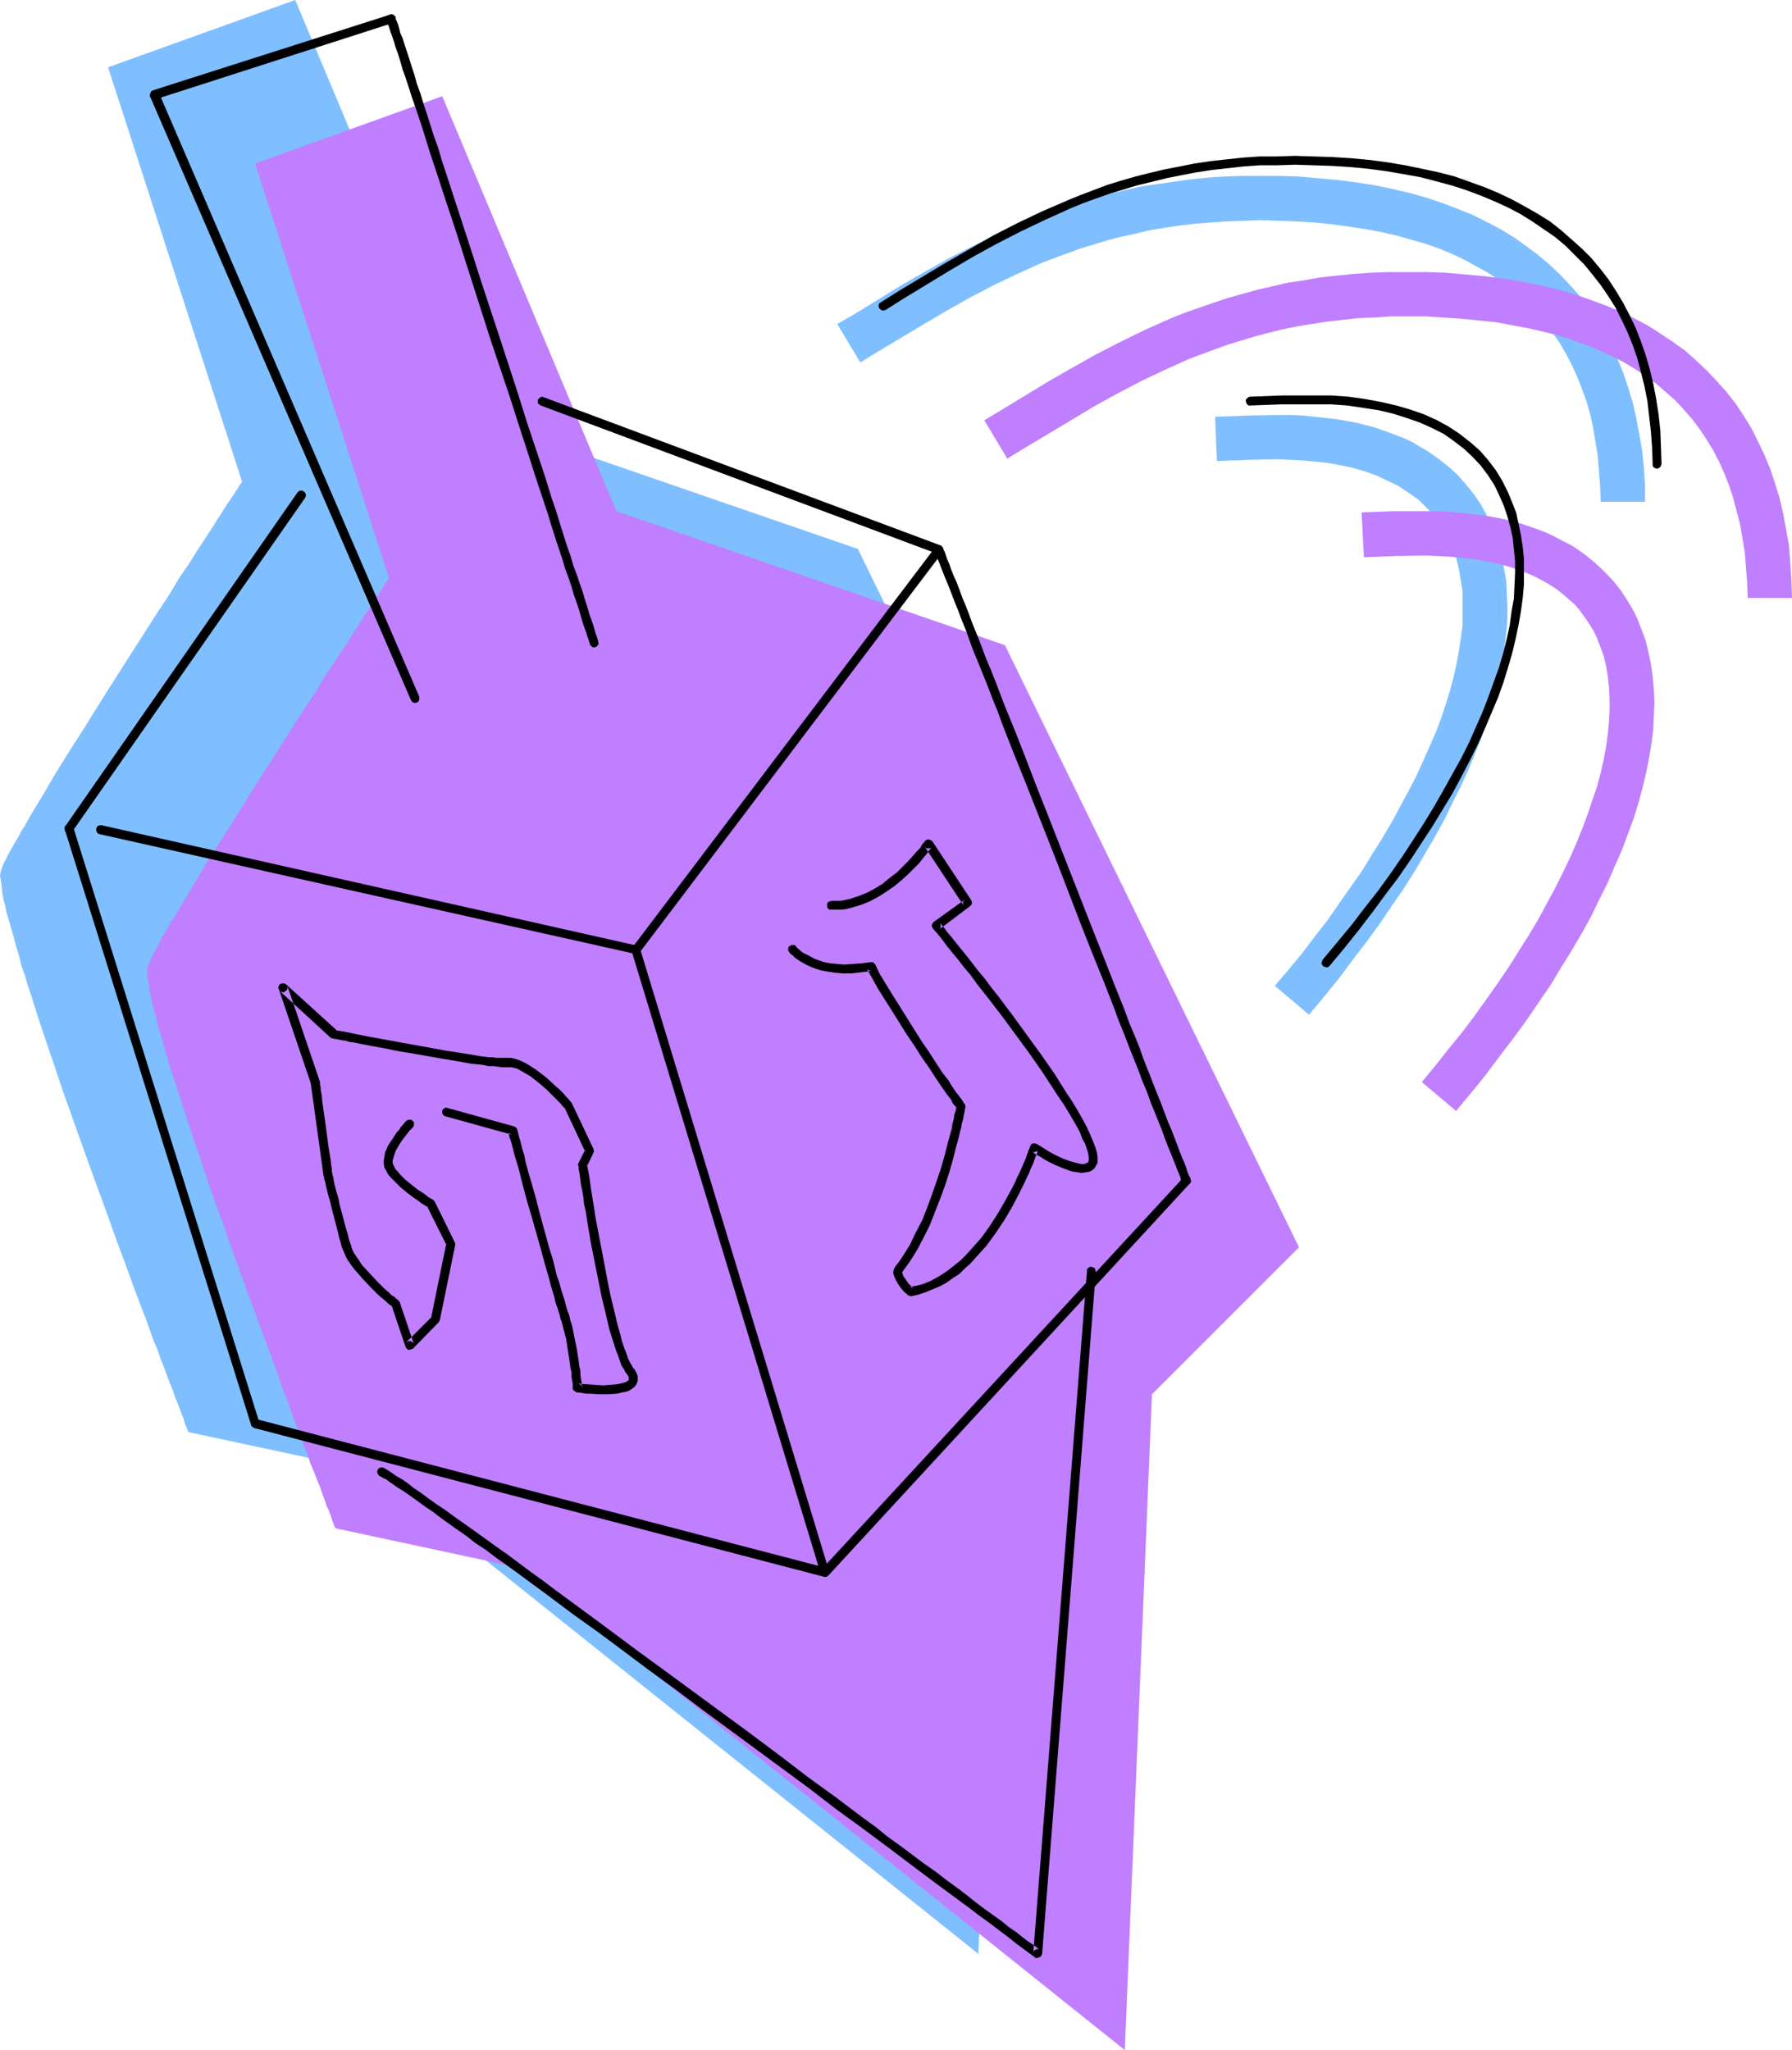 <?xml version="1.0" encoding="UTF-8" standalone="no"?>
<svg
   version="1.0"
   width="129.766mm"
   height="148.46mm"
   id="svg24"
   sodipodi:docname="Dreidel 5.wmf"
   xmlns:inkscape="http://www.inkscape.org/namespaces/inkscape"
   xmlns:sodipodi="http://sodipodi.sourceforge.net/DTD/sodipodi-0.dtd"
   xmlns="http://www.w3.org/2000/svg"
   xmlns:svg="http://www.w3.org/2000/svg">
  <sodipodi:namedview
     id="namedview24"
     pagecolor="#ffffff"
     bordercolor="#000000"
     borderopacity="0.25"
     inkscape:showpageshadow="2"
     inkscape:pageopacity="0.0"
     inkscape:pagecheckerboard="0"
     inkscape:deskcolor="#d1d1d1"
     inkscape:document-units="mm" />
  <defs
     id="defs1">
    <pattern
       id="WMFhbasepattern"
       patternUnits="userSpaceOnUse"
       width="6"
       height="6"
       x="0"
       y="0" />
  </defs>
  <path
     style="fill:#7fbfff;fill-opacity:1;fill-rule:evenodd;stroke:none"
     d="m 358.267,277.727 4.202,-5.008 4.04,-5.008 3.717,-5.008 3.717,-4.847 3.555,-4.847 3.394,-5.008 3.232,-4.685 3.07,-4.847 2.747,-4.685 2.747,-4.685 2.586,-4.685 2.262,-4.685 2.262,-4.524 2.101,-4.524 1.778,-4.362 1.778,-4.362 1.454,-4.362 1.293,-4.201 1.131,-4.201 1.131,-4.039 0.646,-4.039 0.646,-4.039 0.485,-3.716 0.323,-3.878 v -3.554 l -0.162,-3.554 -0.162,-3.554 -0.646,-3.393 -0.646,-3.231 -0.808,-3.231 -0.97,-3.07 -1.293,-2.908 -1.293,-2.585 -1.454,-2.585 -1.778,-2.585 -1.939,-2.423 -2.262,-2.585 -2.586,-2.423 -2.909,-2.262 -1.616,-1.131 -1.616,-1.131 -1.778,-0.969 -1.778,-1.131 -1.939,-0.969 -2.101,-0.808 -2.101,-0.808 -2.262,-0.808 -2.262,-0.808 -2.586,-0.646 -2.424,-0.646 -2.747,-0.485 -2.747,-0.485 -2.909,-0.323 -2.909,-0.323 -3.07,-0.323 -3.394,-0.162 h -3.394 l -8.726,0.162 -8.726,0.323 0.485,12.117 8.565,-0.323 8.403,-0.162 3.232,0.162 3.232,0.162 3.394,0.323 3.394,0.323 3.394,0.646 3.232,0.646 3.394,0.969 3.232,1.131 3.07,1.454 3.07,1.454 2.909,1.939 2.747,1.939 2.424,2.423 1.131,1.292 1.131,1.293 1.131,1.454 0.97,1.454 0.808,1.616 0.808,1.616 1.131,2.585 0.808,2.585 0.646,2.747 0.485,2.908 0.485,2.908 v 3.07 3.231 3.231 l -0.485,3.393 -0.485,3.393 -0.646,3.554 -0.808,3.554 -0.97,3.716 -1.131,3.716 -1.293,3.878 -1.454,3.878 -1.778,4.039 -1.778,4.039 -1.939,4.201 -2.101,4.039 -2.262,4.201 -2.262,4.201 -2.586,4.362 -2.747,4.362 -2.747,4.524 -3.07,4.362 -3.07,4.362 -3.232,4.685 -3.394,4.362 -3.555,4.685 -3.717,4.524 -3.878,4.524 z"
     id="path1" />
  <path
     style="fill:#7fbfff;fill-opacity:1;fill-rule:evenodd;stroke:none"
     d="m 450.217,137.329 v -4.847 l -0.323,-4.847 -0.485,-4.524 -0.808,-4.524 -0.808,-4.362 -0.97,-4.201 -1.293,-4.201 -1.293,-3.878 -1.616,-3.878 -1.616,-3.716 -1.939,-3.554 -2.101,-3.393 -2.262,-3.231 -2.424,-3.231 -2.586,-2.908 -2.747,-2.908 -2.909,-2.747 -3.07,-2.585 -3.232,-2.423 -3.394,-2.423 -3.717,-2.262 -3.717,-1.939 -3.878,-1.939 -4.04,-1.616 -4.202,-1.616 -4.363,-1.454 -4.525,-1.293 -4.848,-1.131 -4.686,-0.969 -5.171,-0.808 -5.01,-0.646 -5.333,-0.485 -5.494,-0.485 -5.171,-0.162 h -5.171 -5.01 l -4.848,0.162 -4.848,0.323 -4.686,0.485 -4.525,0.646 -4.525,0.646 -4.363,0.646 -4.202,0.969 -4.04,0.969 -4.202,1.131 -3.878,1.131 -3.878,1.293 -3.878,1.293 -3.717,1.454 -3.717,1.454 -7.11,3.07 -7.11,3.393 -6.626,3.393 -6.626,3.716 -6.464,3.716 -12.605,7.755 -5.01,2.908 6.302,10.502 5.01,-3.07 12.443,-7.432 6.302,-3.716 6.302,-3.554 6.464,-3.393 6.464,-3.07 6.787,-3.07 6.949,-2.585 3.555,-1.293 3.717,-1.131 3.717,-1.131 3.717,-0.969 3.878,-0.808 3.878,-0.969 4.04,-0.646 4.202,-0.646 4.202,-0.485 4.363,-0.323 4.363,-0.323 4.686,-0.162 4.525,-0.162 4.848,0.162 4.848,0.162 5.171,0.323 4.686,0.485 4.686,0.646 4.363,0.646 4.363,0.808 4.202,0.969 4.04,1.131 3.878,1.131 3.717,1.293 3.555,1.454 3.394,1.616 3.232,1.777 3.232,1.777 2.909,1.939 2.909,2.1 2.586,2.262 2.586,2.262 2.262,2.423 2.262,2.585 2.101,2.747 1.939,2.747 1.778,3.07 1.616,3.07 1.454,3.231 1.293,3.231 1.293,3.554 0.97,3.393 0.808,3.716 0.646,3.878 0.646,3.878 0.323,4.039 0.323,4.201 0.162,4.362 z"
     id="path2" />
  <path
     style="fill:#7fbfff;fill-opacity:1;fill-rule:evenodd;stroke:none"
     d="M 275.043,355.277 267.771,534.774 102.777,402.939 51.55,391.952 v -0.162 l -0.162,-0.162 -0.162,-0.485 -0.323,-0.808 -0.323,-0.808 -0.323,-1.131 -0.485,-1.293 -0.485,-1.293 -0.646,-1.616 -0.646,-1.616 -0.646,-1.939 -0.808,-1.939 -0.808,-2.1 -0.808,-2.262 -0.97,-2.423 -0.808,-2.423 -1.131,-2.585 -0.97,-2.747 -0.97,-2.747 -1.131,-2.908 -2.262,-5.978 -2.262,-6.301 -2.424,-6.463 -2.424,-6.786 -5.01,-13.733 -5.01,-14.056 -2.424,-6.786 -2.262,-6.786 -2.262,-6.624 -2.101,-6.301 -1.939,-6.139 L 7.595,269.649 6.787,266.902 5.818,264.156 5.171,261.409 4.363,258.824 3.717,256.401 3.07,254.139 2.424,251.877 1.778,249.777 1.454,247.999 0.97,246.222 0.646,244.445 0.485,242.991 0.323,241.699 0.162,240.568 0,239.598 l 0.162,-0.808 0.162,-0.646 0.162,-0.485 0.323,-0.808 0.323,-0.808 0.485,-0.808 0.485,-1.131 0.646,-1.131 0.646,-1.131 0.808,-1.454 0.808,-1.293 0.808,-1.616 0.97,-1.454 0.97,-1.777 2.101,-3.554 2.262,-3.716 2.424,-4.201 2.586,-4.201 2.747,-4.362 2.909,-4.524 5.818,-9.371 5.979,-9.371 5.979,-9.371 2.909,-4.524 2.909,-4.362 2.586,-4.362 2.747,-4.039 2.424,-3.878 2.262,-3.393 1.131,-1.777 0.97,-1.454 0.97,-1.616 0.97,-1.454 0.808,-1.293 0.808,-1.292 1.454,-2.1 0.646,-0.969 0.485,-0.808 0.485,-0.646 0.323,-0.646 0.323,-0.485 0.323,-0.323 v -0.162 l 0.162,-0.162 L 29.573,18.418 80.8,0 l 47.672,113.579 106.333,36.675 80.477,164.794 z"
     id="path3" />
  <path
     style="fill:#bf7fff;fill-opacity:1;fill-rule:evenodd;stroke:none"
     d="m 398.505,304.062 4.202,-5.008 4.04,-5.008 3.717,-5.008 3.717,-4.847 3.555,-4.847 3.394,-5.008 3.232,-4.685 2.909,-4.847 2.909,-4.685 2.747,-4.685 2.586,-4.685 2.262,-4.685 2.262,-4.524 1.939,-4.524 1.939,-4.362 1.616,-4.362 1.616,-4.362 1.293,-4.201 1.131,-4.201 0.97,-4.039 0.808,-4.039 0.646,-4.039 0.485,-3.716 0.162,-3.878 0.162,-3.554 -0.162,-3.554 -0.323,-3.554 -0.485,-3.393 -0.646,-3.231 -0.808,-3.231 -1.131,-3.07 -1.131,-2.908 -1.293,-2.585 -1.454,-2.423 -1.778,-2.747 -1.939,-2.423 -2.424,-2.585 -2.586,-2.423 -2.747,-2.262 -1.616,-1.131 -1.616,-1.131 -1.778,-0.969 -1.939,-0.969 -1.778,-0.969 -2.101,-0.969 -2.101,-0.808 -2.262,-0.808 -2.424,-0.808 -2.424,-0.646 -2.586,-0.646 -2.586,-0.485 -2.747,-0.485 -2.909,-0.323 -3.07,-0.323 -3.07,-0.323 -3.232,-0.162 h -3.394 -8.726 l -8.888,0.323 0.646,12.279 8.565,-0.323 8.403,-0.162 3.232,0.162 3.232,0.162 3.394,0.323 3.232,0.323 3.394,0.646 3.394,0.646 3.394,0.969 3.232,1.131 3.07,1.293 3.07,1.616 2.909,1.777 2.586,2.1 2.586,2.262 1.131,1.293 2.101,2.908 0.97,1.454 0.97,1.616 0.808,1.616 0.97,2.585 0.97,2.585 0.646,2.747 0.485,2.908 0.323,2.908 0.162,3.07 v 3.231 l -0.162,3.231 -0.323,3.393 -0.485,3.393 -0.646,3.554 -0.808,3.554 -0.97,3.716 -1.293,3.716 -1.293,3.878 -1.454,3.878 -1.616,4.039 -1.778,4.039 -1.939,4.039 -2.101,4.201 -2.262,4.201 -2.262,4.201 -2.586,4.362 -2.747,4.362 -2.747,4.362 -3.07,4.524 -3.07,4.362 -3.232,4.524 -3.394,4.524 -3.717,4.524 -3.555,4.524 -3.878,4.685 z"
     id="path4" />
  <path
     style="fill:#bf7fff;fill-opacity:1;fill-rule:evenodd;stroke:none"
     d="m 490.455,163.663 -0.162,-5.008 -0.323,-4.685 -0.323,-4.524 -0.808,-4.524 -0.808,-4.362 -0.97,-4.201 -1.293,-4.201 -1.293,-3.878 -1.616,-3.878 -1.778,-3.716 -1.778,-3.554 -2.101,-3.393 -2.262,-3.393 -2.424,-3.07 -2.586,-2.908 -2.747,-2.908 -2.909,-2.747 -3.07,-2.747 -3.394,-2.423 -3.394,-2.262 -3.555,-2.262 -3.717,-1.939 -3.878,-1.939 -4.04,-1.616 -4.363,-1.616 -4.202,-1.454 -4.686,-1.293 -4.686,-1.131 -4.848,-0.969 -5.01,-0.808 -5.01,-0.646 -5.333,-0.485 -5.494,-0.485 -5.171,-0.162 h -5.171 -5.01 l -5.01,0.162 -4.686,0.323 -4.686,0.485 -4.525,0.485 -4.525,0.808 -4.363,0.646 -4.202,0.969 -4.202,0.969 -4.04,1.131 -4.04,1.131 -3.878,1.293 -3.717,1.293 -3.717,1.293 -3.717,1.454 -7.272,3.231 -6.949,3.393 -6.626,3.393 -6.626,3.716 -6.464,3.716 -12.766,7.755 -4.848,2.908 6.302,10.502 5.01,-3.07 12.443,-7.432 6.141,-3.716 6.464,-3.554 6.464,-3.393 6.464,-3.07 6.787,-3.07 6.949,-2.585 3.555,-1.293 3.717,-1.131 3.717,-1.131 3.717,-0.969 3.878,-0.969 3.878,-0.808 4.04,-0.646 4.202,-0.646 4.202,-0.485 4.363,-0.485 4.363,-0.162 4.525,-0.323 h 4.686 4.848 l 4.848,0.323 5.01,0.323 4.848,0.485 4.686,0.485 4.363,0.808 4.363,0.808 4.202,0.969 4.04,0.969 3.878,1.293 3.555,1.293 3.717,1.454 3.394,1.616 3.232,1.616 3.232,1.939 2.909,1.939 2.909,2.1 2.586,2.262 2.586,2.262 2.262,2.423 2.262,2.585 2.101,2.747 1.939,2.908 1.778,2.908 1.616,3.07 1.454,3.231 1.293,3.231 1.131,3.393 0.97,3.716 0.97,3.716 0.646,3.716 0.646,3.878 0.323,4.039 0.323,4.201 0.162,4.362 z"
     id="path5" />
  <path
     style="fill:#bf7fff;fill-opacity:1;fill-rule:evenodd;stroke:none"
     d="M 315.281,381.612 307.848,561.109 143.016,429.273 91.789,418.287 v -0.162 l -0.162,-0.162 -0.162,-0.485 -0.323,-0.808 -0.323,-0.808 -0.323,-1.131 -0.485,-1.292 -0.646,-1.293 -0.485,-1.616 -0.646,-1.616 -0.646,-1.939 -0.808,-1.939 -0.808,-2.1 -0.97,-2.262 -0.808,-2.423 -0.97,-2.423 -0.97,-2.585 -0.97,-2.747 -1.131,-2.747 -0.97,-2.908 -2.262,-5.978 -2.262,-6.463 -2.424,-6.463 -2.424,-6.624 -5.01,-13.733 -5.01,-14.056 -2.424,-6.786 -2.262,-6.786 -2.262,-6.624 -2.101,-6.301 -1.939,-6.139 -0.97,-2.908 -0.97,-2.908 -0.808,-2.747 -0.808,-2.585 -0.646,-2.585 -0.808,-2.423 -0.646,-2.262 -0.485,-2.262 -0.646,-2.1 -0.485,-1.939 -0.323,-1.777 -0.323,-1.616 -0.162,-1.454 -0.323,-1.454 v -1.131 l -0.162,-0.969 0.162,-0.646 v -0.646 l 0.323,-0.646 0.323,-0.646 0.323,-0.808 0.485,-0.969 0.485,-0.969 0.646,-1.131 0.646,-1.293 0.646,-1.292 1.778,-2.908 0.808,-1.616 1.131,-1.616 2.101,-3.554 2.262,-3.878 2.424,-4.039 2.586,-4.201 2.747,-4.362 2.909,-4.524 5.818,-9.371 5.979,-9.371 5.979,-9.371 2.909,-4.524 2.909,-4.362 2.586,-4.362 2.586,-3.878 2.586,-3.878 2.262,-3.554 1.131,-1.777 0.97,-1.616 0.97,-1.454 0.97,-1.292 0.808,-1.454 0.808,-1.293 1.454,-2.1 0.646,-0.969 0.485,-0.808 0.485,-0.646 0.323,-0.646 0.323,-0.323 0.162,-0.485 0.162,-0.162 h 0.162 L 69.811,44.753 121.038,26.335 168.71,139.914 275.043,176.589 355.52,341.383 Z"
     id="path6" />
  <path
     style="fill:#000000;fill-opacity:1;fill-rule:evenodd;stroke:none"
     d="m 70.942,389.206 -50.904,-162.856 -0.323,-0.323 -0.323,-0.323 -0.485,-0.162 h -0.323 l -0.485,0.323 -0.323,0.323 -0.162,0.485 0.162,0.485 50.904,162.694 0.162,0.485 0.485,0.323 0.485,0.162 0.323,-0.162 0.485,-0.162 0.323,-0.323 0.162,-0.485 z"
     id="path7" />
  <path
     style="fill:#000000;fill-opacity:1;fill-rule:evenodd;stroke:none"
     d="m 19.877,227.481 63.67,-91.283 0.162,-0.485 v -0.485 l -0.162,-0.323 -0.323,-0.323 -0.485,-0.323 h -0.485 l -0.485,0.162 -0.323,0.323 -63.509,91.283 -0.162,0.485 v 0.485 0.485 l 0.323,0.323 0.485,0.162 h 0.485 l 0.485,-0.162 z"
     id="path8" />
  <path
     style="fill:#000000;fill-opacity:1;fill-rule:evenodd;stroke:none"
     d="m 148.025,110.994 108.433,40.552 0.485,0.162 0.485,-0.162 0.323,-0.162 0.323,-0.485 v -0.485 -0.485 l -0.323,-0.323 -0.323,-0.323 -108.595,-40.552 -0.485,-0.162 -0.485,0.162 -0.323,0.323 -0.323,0.323 v 0.485 0.485 l 0.323,0.323 z"
     id="path9" />
  <path
     style="fill:#000000;fill-opacity:1;fill-rule:evenodd;stroke:none"
     d="m 255.974,149.769 -82.901,109.54 -0.162,0.323 v 0.646 l 0.162,0.323 0.323,0.323 0.485,0.323 h 0.323 l 0.485,-0.162 0.323,-0.323 v 0 l 82.901,-109.54 0.162,-0.485 v -0.485 l -0.162,-0.323 -0.162,-0.485 -0.485,-0.162 h -0.485 l -0.485,0.162 z"
     id="path10" />
  <path
     style="fill:#000000;fill-opacity:1;fill-rule:evenodd;stroke:none"
     d="M 174.366,258.824 27.795,225.865 h -0.485 l -0.485,0.162 -0.323,0.323 -0.162,0.485 v 0.485 l 0.162,0.485 0.323,0.323 0.323,0.162 146.733,32.797 0.323,0.162 0.485,-0.162 0.323,-0.323 0.323,-0.485 v -0.485 l -0.323,-0.485 -0.323,-0.323 z"
     id="path11" />
  <path
     style="fill:#000000;fill-opacity:1;fill-rule:evenodd;stroke:none"
     d="m 172.912,260.44 51.712,170.288 0.323,0.485 0.323,0.162 0.323,0.162 h 0.485 l 0.485,-0.323 0.323,-0.323 0.162,-0.485 -0.162,-0.485 -51.712,-170.288 -0.162,-0.323 -0.323,-0.323 -0.485,-0.162 h -0.485 l -0.485,0.162 -0.323,0.485 v 0.485 z"
     id="path12" />
  <path
     style="fill:#000000;fill-opacity:1;fill-rule:evenodd;stroke:none"
     d="M 226.078,429.112 70.134,388.398 h -0.485 l -0.485,0.162 -0.323,0.162 -0.162,0.485 v 0.485 l 0.162,0.485 0.323,0.323 0.323,0.323 155.944,40.714 h 0.485 l 0.485,-0.162 0.323,-0.323 0.162,-0.485 0.162,-0.485 -0.323,-0.485 -0.162,-0.323 z"
     id="path13" />
  <path
     style="fill:#000000;fill-opacity:1;fill-rule:evenodd;stroke:none"
     d="m 325.785,322.642 v -0.162 l -0.162,-0.323 -0.323,-0.646 -0.323,-0.808 -0.323,-1.131 -0.485,-1.292 -0.646,-1.454 -0.646,-1.616 -0.646,-1.777 -0.808,-2.1 -0.808,-2.1 -0.97,-2.262 -0.97,-2.585 -0.97,-2.585 -1.131,-2.747 -1.131,-2.908 -1.131,-2.908 -1.293,-3.231 -1.131,-3.231 -1.293,-3.231 -1.454,-3.393 -1.293,-3.554 -2.909,-7.27 -2.909,-7.432 -3.07,-7.755 -6.141,-15.672 -6.141,-15.672 -3.07,-7.755 -2.909,-7.593 -2.909,-7.432 -2.909,-7.109 -1.293,-3.393 -1.293,-3.393 -1.293,-3.231 -1.293,-3.07 -1.131,-3.07 -1.131,-2.908 -1.131,-2.747 -0.97,-2.585 -0.97,-2.585 -0.97,-2.262 -0.808,-2.262 -0.808,-2.1 -0.808,-1.777 -0.646,-1.616 -0.485,-1.454 -0.646,-1.454 -0.323,-0.969 -0.323,-0.969 -0.323,-0.646 -0.162,-0.485 -0.323,-0.323 -0.323,-0.323 h -0.485 -0.485 l -0.323,0.323 -0.323,0.323 v 0.485 0.485 0.162 l 0.323,0.485 0.162,0.646 0.323,0.808 0.485,1.131 0.485,1.293 0.646,1.616 0.646,1.616 0.808,1.939 0.808,2.1 0.808,2.1 0.97,2.423 0.97,2.585 1.131,2.747 0.97,2.747 1.131,3.07 1.293,3.07 1.293,3.231 1.293,3.231 1.293,3.393 1.454,3.554 1.293,3.554 2.909,7.432 3.07,7.593 3.07,7.755 6.302,15.995 6.141,15.995 3.07,7.755 3.07,7.593 2.909,7.432 1.293,3.554 1.454,3.554 1.293,3.393 1.293,3.231 1.293,3.231 1.131,3.07 1.293,3.07 0.97,2.747 1.131,2.747 0.97,2.423 0.97,2.423 0.808,2.262 0.808,2.1 0.808,1.939 0.646,1.616 0.646,1.616 0.485,1.293 0.485,1.131 0.323,0.808 0.162,0.808 0.323,0.323 v 0.323 l 0.323,0.323 0.323,0.162 0.485,0.162 h 0.485 l 0.485,-0.323 0.162,-0.323 0.162,-0.323 z"
     id="path14" />
  <path
     style="fill:#000000;fill-opacity:1;fill-rule:evenodd;stroke:none"
     d="m 104.07,404.07 0.323,0.162 0.485,0.323 0.808,0.323 0.808,0.646 0.97,0.646 1.131,0.808 1.293,0.808 1.454,0.969 1.616,1.131 1.778,1.292 1.778,1.293 1.939,1.292 2.101,1.616 2.262,1.616 2.262,1.616 2.586,1.777 2.424,1.939 2.747,1.777 2.747,2.1 2.747,1.939 2.909,2.1 3.07,2.262 3.07,2.262 3.07,2.262 6.464,4.847 6.787,4.847 6.949,5.17 7.11,5.332 7.11,5.17 7.272,5.493 14.706,10.825 14.706,10.825 7.11,5.493 7.11,5.17 6.949,5.17 6.626,5.008 6.464,4.847 3.07,2.262 3.07,2.262 3.07,2.262 2.747,2.1 2.909,2.1 2.747,2.1 2.586,1.939 2.424,1.939 2.424,1.777 2.424,1.777 0.162,0.162 h 0.323 l 0.646,-0.162 0.323,-0.162 0.162,-0.162 0.323,-0.646 14.706,-186.767 -0.162,-0.485 -0.162,-0.485 -0.485,-0.162 -0.485,-0.162 h -0.323 l -0.485,0.323 -0.323,0.323 v 0.485 l -14.706,186.767 0.162,-0.646 0.162,-0.162 0.323,-0.162 0.323,-0.162 h 0.323 l 0.323,0.162 0.162,0.162 -0.808,-0.808 -1.131,-0.808 -1.454,-0.969 -1.454,-1.131 -1.616,-1.292 -1.939,-1.293 -1.939,-1.616 -2.262,-1.616 -2.262,-1.616 -2.586,-1.939 -2.424,-1.939 -2.747,-2.1 -2.909,-2.1 -2.909,-2.262 -3.232,-2.262 -3.232,-2.423 -3.232,-2.423 -3.394,-2.423 -3.394,-2.747 -3.555,-2.585 -7.272,-5.493 -7.595,-5.493 -7.595,-5.816 -7.757,-5.816 -15.837,-11.633 -7.918,-5.816 -7.757,-5.655 -7.595,-5.655 -7.434,-5.493 -7.272,-5.332 -3.394,-2.585 -3.394,-2.423 -3.232,-2.423 -3.232,-2.423 -3.232,-2.262 -2.909,-2.1 -2.909,-2.1 -2.747,-1.939 -2.747,-1.939 -2.424,-1.777 -2.424,-1.616 -2.262,-1.616 -1.939,-1.454 -1.939,-1.292 -1.616,-1.293 -1.616,-1.131 -1.454,-0.808 -1.131,-0.808 -0.97,-0.646 -0.808,-0.485 -0.485,-0.323 -0.485,-0.162 h -0.485 l -0.485,0.162 -0.323,0.323 -0.162,0.485 v 0.485 l 0.162,0.323 0.323,0.485 z"
     id="path15" />
  <path
     style="fill:#000000;fill-opacity:1;fill-rule:evenodd;stroke:none"
     d="m 227.371,248.969 h 1.454 1.454 l 1.293,-0.162 1.293,-0.323 2.747,-0.808 2.424,-0.969 2.424,-1.293 2.262,-1.454 2.101,-1.454 1.939,-1.616 1.778,-1.616 1.616,-1.616 1.454,-1.454 1.131,-1.454 0.97,-1.131 0.646,-0.969 0.323,-0.323 0.162,-0.323 0.162,-0.162 0.162,-0.162 -0.485,0.485 h -0.646 -0.485 l -0.323,-0.323 -0.162,-0.162 10.666,16.156 -0.162,-0.485 v -0.485 l 0.162,-0.323 0.323,-0.323 -8.565,6.139 -0.323,0.485 -0.162,0.485 0.162,0.485 0.162,0.323 1.293,1.454 1.293,1.616 1.293,1.777 1.454,1.777 1.616,1.939 1.616,2.1 1.778,2.1 1.616,2.262 3.555,4.524 3.717,4.847 7.11,9.694 3.394,4.847 3.07,4.685 1.454,2.262 1.454,2.1 1.293,2.1 1.131,1.939 1.131,1.939 0.97,1.777 0.646,1.777 0.808,1.454 0.485,1.454 0.323,1.131 0.162,1.131 v 0.969 -0.323 l -0.162,0.646 -0.646,0.323 -0.485,0.162 h -0.646 l -0.808,-0.162 -0.646,-0.162 -1.778,-0.485 -1.778,-0.646 -2.101,-0.969 -1.778,-0.969 -1.778,-1.131 -1.616,-0.969 -0.485,-0.162 h -0.646 l -0.485,0.323 -0.162,0.485 -0.162,0.162 v 0.323 l -0.323,0.485 -0.162,0.646 -0.323,0.808 -0.323,0.969 -0.485,1.131 -0.485,1.131 -0.646,1.454 -0.646,1.292 -0.646,1.454 -0.808,1.616 -1.778,3.231 -1.939,3.393 -2.262,3.554 -2.424,3.393 -2.747,3.07 -1.454,1.616 -1.454,1.454 -1.616,1.293 -1.616,1.292 -1.616,1.131 -1.616,0.969 -1.778,0.969 -1.939,0.808 -1.778,0.485 -1.939,0.323 0.485,0.162 0.485,0.162 -1.293,-1.131 -0.97,-1.454 -0.485,-0.646 -0.162,-0.485 -0.162,-0.485 0.162,-0.323 -0.162,0.162 2.101,-2.908 1.939,-3.07 1.778,-3.393 1.778,-3.554 1.454,-3.716 1.454,-3.716 1.293,-3.554 1.131,-3.554 0.97,-3.393 0.808,-3.231 0.808,-2.908 0.323,-1.454 0.323,-1.131 0.162,-1.131 0.323,-0.969 0.162,-0.969 0.162,-0.808 0.162,-0.646 v -0.485 l 0.162,-0.323 v -0.162 -0.485 l -0.162,-0.485 h -0.162 l -0.162,-0.323 -0.162,-0.323 -0.323,-0.485 -0.485,-0.646 -0.485,-0.646 -0.646,-0.808 -0.646,-0.969 -0.646,-0.969 -0.646,-1.131 -1.778,-2.262 -1.778,-2.747 -1.778,-2.747 -2.101,-3.07 -1.939,-3.07 -4.04,-6.463 -1.939,-3.07 -1.778,-2.908 -1.778,-2.908 -1.293,-2.747 -0.323,-0.162 -0.162,-0.323 h -0.485 -0.323 l -2.586,0.323 -2.262,0.162 -2.262,0.162 -1.939,-0.162 -1.778,-0.162 -1.778,-0.323 -1.454,-0.485 -1.293,-0.485 -1.131,-0.646 -0.97,-0.485 -0.97,-0.485 -0.646,-0.485 -0.485,-0.485 -0.485,-0.323 -0.162,-0.323 -0.162,-0.162 -0.323,-0.323 h -0.485 -0.485 l -0.485,0.323 -0.323,0.323 v 0.485 0.485 l 0.323,0.323 v 0.162 l 0.323,0.323 0.485,0.323 0.646,0.646 0.646,0.485 0.97,0.646 1.131,0.646 1.293,0.646 1.616,0.646 1.616,0.485 1.778,0.323 2.101,0.323 2.101,0.162 h 2.424 l 2.586,-0.323 2.909,-0.323 h -0.485 l -0.323,-0.162 -0.323,-0.162 -0.323,-0.323 1.454,2.585 1.616,2.908 1.939,3.07 1.939,3.07 4.04,6.463 2.101,3.07 1.939,3.07 1.939,2.747 1.778,2.747 1.616,2.423 0.808,1.131 0.646,0.969 0.646,0.808 0.646,0.808 0.323,0.808 0.485,0.646 0.323,0.323 0.323,0.485 0.162,0.162 v 0.162 l -0.162,-0.485 v -0.485 0.162 0.162 l -0.162,0.485 v 0.485 l -0.323,0.808 -0.162,0.808 -0.162,0.969 -0.323,1.131 -0.162,1.292 -0.323,1.131 -0.808,2.908 -0.808,3.231 -0.97,3.393 -1.131,3.393 -1.293,3.716 -1.293,3.554 -1.454,3.716 -1.778,3.393 -1.616,3.393 -1.939,3.07 -0.97,1.454 -1.131,1.454 v 0 l -0.323,0.646 -0.162,0.646 v 0.485 l 0.162,0.646 0.485,1.131 0.646,1.131 0.646,0.969 0.808,0.969 0.646,0.646 0.323,0.162 0.162,0.323 0.485,0.162 0.485,0.162 2.101,-0.485 1.939,-0.646 1.939,-0.808 1.939,-0.808 1.778,-0.969 1.778,-1.292 1.778,-1.131 1.454,-1.454 1.616,-1.454 1.454,-1.616 2.909,-3.231 2.586,-3.554 2.262,-3.393 2.101,-3.554 1.778,-3.393 1.616,-3.231 0.646,-1.454 0.646,-1.293 0.485,-1.292 0.646,-1.293 0.323,-0.969 0.323,-0.969 0.323,-0.646 0.162,-0.646 0.162,-0.485 0.162,-0.162 -0.323,0.485 -0.485,0.162 -0.485,0.162 -0.485,-0.162 0.323,0.162 0.323,0.323 0.808,0.485 0.646,0.323 0.97,0.646 1.131,0.646 2.262,1.131 2.424,0.969 1.293,0.485 1.131,0.323 1.293,0.162 0.97,0.162 1.131,-0.162 0.97,-0.162 0.646,-0.323 0.808,-0.646 0.323,-0.646 0.485,-0.808 v -0.323 -1.131 l -0.162,-1.293 -0.485,-1.616 -0.646,-1.616 -0.808,-1.939 -0.97,-2.1 -1.131,-2.1 -1.293,-2.262 -1.454,-2.423 -1.616,-2.423 -1.616,-2.585 -1.616,-2.585 -3.717,-5.332 -3.878,-5.332 -3.878,-5.332 -3.878,-5.17 -1.939,-2.423 -1.778,-2.423 -1.778,-2.1 -1.616,-2.1 -1.616,-2.1 -1.454,-1.777 -1.454,-1.777 -1.131,-1.454 -1.131,-1.292 -0.808,-1.131 -0.808,-0.969 -0.485,-0.646 0.162,0.485 v 0.485 0.485 l -0.485,0.485 8.565,-6.463 0.323,-0.323 0.162,-0.323 v -0.485 l -0.162,-0.485 -10.666,-16.156 -0.485,-0.323 -0.646,-0.162 h -0.162 l -0.323,0.162 -0.485,0.323 v 0.162 l -0.162,0.162 -0.162,0.162 -0.323,0.323 -0.485,0.969 -0.97,0.969 -1.131,1.293 -1.293,1.454 -1.454,1.454 -1.616,1.616 -1.939,1.454 -1.939,1.616 -2.101,1.293 -2.101,1.131 -2.424,0.969 -2.424,0.808 -2.424,0.485 h -1.131 -1.293 l -0.646,0.162 -0.323,0.162 -0.323,0.323 v 0.485 0.485 l 0.162,0.485 0.485,0.323 z"
     id="path16" />
  <path
     style="fill:#000000;fill-opacity:1;fill-rule:evenodd;stroke:none"
     d="m 121.846,305.516 18.099,5.008 -0.485,-0.323 -0.162,-0.162 -0.162,-0.323 0.162,0.323 v 0.485 l 0.162,0.808 0.323,0.808 0.323,1.131 0.323,1.292 0.323,1.293 0.485,1.616 0.485,1.616 0.485,1.777 0.97,3.878 1.131,4.201 1.293,4.362 2.424,8.563 1.131,4.201 1.131,3.878 0.485,1.939 0.485,1.616 0.485,1.616 0.323,1.454 0.485,1.293 0.323,1.131 0.323,0.969 0.162,0.808 0.485,1.293 0.323,1.454 0.808,3.07 0.485,3.231 0.485,3.07 0.162,1.454 0.323,1.292 v 1.293 l 0.162,0.969 0.162,0.808 v 0.646 0.485 0.162 l 0.162,0.485 0.323,0.162 0.323,0.323 0.323,0.162 h 0.646 l 0.97,0.162 0.97,0.162 h 1.131 l 2.262,0.162 h 2.586 l 2.424,-0.162 1.293,-0.323 0.97,-0.162 0.97,-0.323 0.808,-0.485 0.808,-0.646 0.485,-0.646 0.162,-0.485 0.162,-0.485 v -0.485 -0.646 l -0.162,-0.646 -0.323,-0.646 -0.323,-0.646 -0.485,-0.485 -0.323,-0.646 -0.485,-0.808 -0.485,-0.969 -0.323,-0.969 -0.485,-1.292 -0.485,-1.293 -0.485,-1.454 -0.323,-1.454 -0.97,-3.393 -0.808,-3.554 -0.97,-3.878 -0.808,-4.039 -1.616,-8.563 -1.616,-8.401 -0.646,-4.201 -0.646,-3.878 -0.485,-3.554 -0.323,-1.777 -0.323,-1.616 v 0.323 0.323 l 1.778,-3.716 0.162,-0.485 -0.162,-0.646 -5.818,-12.279 -0.162,-0.323 -0.323,-0.323 -0.485,-0.646 -0.646,-0.646 -0.808,-0.969 -0.97,-0.969 -1.131,-0.969 -2.424,-2.262 -2.747,-2.1 -1.454,-0.969 -1.293,-0.808 -1.616,-0.808 -1.293,-0.485 -1.454,-0.323 h -1.131 -1.293 -0.646 -0.97 l -0.97,-0.162 h -1.131 l -1.131,-0.162 -1.293,-0.162 -2.747,-0.485 -3.07,-0.485 -3.232,-0.485 -3.555,-0.646 -14.221,-2.585 -3.555,-0.646 -3.232,-0.646 -3.07,-0.646 -2.909,-0.485 0.646,0.162 -13.898,-12.602 -0.485,-0.323 h -0.323 -0.485 l -0.323,0.162 -0.323,0.162 -0.162,0.485 -0.162,0.323 0.162,0.323 8.726,25.689 0.323,0.485 0.323,0.323 0.485,0.162 0.485,-0.162 0.485,-0.162 0.323,-0.323 v -0.485 -0.485 l -8.726,-25.689 v 0.323 0.323 l -0.323,0.485 -0.323,0.162 -0.323,0.323 h -0.323 l -0.485,-0.162 -0.323,-0.162 13.898,12.763 0.323,0.162 h 0.323 l 0.323,0.162 h 0.485 l 0.646,0.162 0.808,0.162 1.131,0.162 1.131,0.323 1.293,0.162 1.454,0.323 1.616,0.323 1.616,0.323 3.717,0.646 3.878,0.808 4.04,0.646 8.242,1.454 3.878,0.646 3.555,0.646 1.778,0.162 1.454,0.162 1.454,0.323 h 1.454 l 1.131,0.162 1.131,0.162 h 1.454 0.97 l 0.97,0.162 0.97,0.323 1.131,0.646 1.131,0.646 1.131,0.646 2.262,1.777 2.262,1.939 1.939,1.939 0.97,0.969 0.808,0.808 0.646,0.808 0.646,0.646 -0.162,-0.323 5.818,12.44 -0.162,-0.485 0.162,-0.646 -1.939,3.878 -0.162,0.323 v 0.323 l 0.162,0.323 v 0.646 l 0.162,0.808 0.162,0.969 0.162,1.293 0.162,1.292 0.323,1.616 0.323,1.777 0.162,1.777 0.485,2.1 0.323,2.1 0.323,2.1 0.808,4.685 0.97,4.847 1.939,9.694 1.131,4.685 0.97,4.201 0.646,2.1 0.646,1.939 0.485,1.616 0.646,1.616 0.485,1.454 0.485,1.293 0.646,0.969 0.485,0.969 0.323,0.323 0.323,0.485 0.162,0.646 v 0.485 l -0.323,0.162 -0.323,0.323 -0.485,0.162 -0.646,0.162 -0.646,0.162 -0.808,0.162 -1.778,0.162 -2.101,0.162 -2.262,-0.162 -2.262,-0.162 -2.262,-0.162 0.323,0.162 0.485,0.162 0.162,0.323 0.162,0.485 v -0.323 l -0.162,-0.485 v -0.646 l -0.162,-0.969 -0.162,-0.969 v -1.292 l -0.323,-1.293 -0.162,-1.454 -0.485,-3.07 -0.646,-3.231 -0.646,-3.231 -0.485,-1.454 -0.323,-1.454 -0.323,-0.808 -0.323,-0.969 -0.323,-1.131 -0.323,-1.293 -0.485,-1.454 -0.485,-1.616 -0.485,-1.777 -0.646,-1.777 -0.97,-4.039 -1.293,-4.201 -2.424,-8.886 -1.131,-4.362 -1.131,-4.039 -0.646,-2.1 -0.485,-1.777 -0.485,-1.777 -0.323,-1.777 -0.485,-1.454 -0.323,-1.293 -0.323,-1.292 -0.323,-0.969 -0.162,-0.808 -0.162,-0.646 -0.162,-0.485 v -0.162 l -0.323,-0.485 -0.646,-0.323 -18.099,-5.008 -0.485,-0.162 -0.485,0.323 -0.323,0.162 -0.162,0.485 v 0.485 l 0.162,0.485 0.323,0.323 z"
     id="path17" />
  <path
     style="fill:#000000;fill-opacity:1;fill-rule:evenodd;stroke:none"
     d="m 85.002,296.145 3.555,25.689 0.162,0.323 v 0.485 l 0.323,0.969 0.162,0.969 0.323,1.293 0.323,1.292 0.485,1.616 0.323,1.454 1.778,6.786 0.323,1.454 0.485,1.616 0.323,1.292 0.485,1.131 0.485,1.131 0.646,1.292 0.808,1.131 0.97,1.293 2.101,2.423 2.262,2.423 1.131,1.131 1.131,1.131 0.97,0.808 0.97,0.808 0.646,0.646 0.646,0.485 0.485,0.323 0.162,0.162 -0.323,-0.162 v -0.323 l 3.878,11.471 0.323,0.485 0.485,0.323 0.646,-0.162 0.485,-0.162 7.11,-7.27 0.323,-0.646 4.202,-20.519 v -0.323 l -0.162,-0.485 -5.333,-10.825 -0.162,-0.323 -0.323,-0.323 -0.485,-0.323 -0.646,-0.323 -1.454,-1.131 -1.778,-1.131 -1.616,-1.293 -1.778,-1.454 -1.454,-1.454 -0.485,-0.646 -0.646,-0.646 -0.323,-0.646 -0.323,-0.646 -0.162,-0.485 v -0.646 l 0.162,-0.485 0.162,-0.646 0.485,-1.454 0.808,-1.454 0.808,-1.292 1.131,-1.454 0.97,-1.292 0.97,-0.969 0.323,-0.485 v -0.485 -0.485 l -0.323,-0.323 -0.323,-0.323 h -0.485 -0.485 l -0.485,0.323 -0.162,0.162 -0.323,0.323 -0.485,0.646 -0.485,0.485 -0.485,0.808 -0.646,0.646 -1.131,1.777 -1.293,1.939 -0.808,1.939 -0.162,1.131 -0.162,0.969 v 0.969 l 0.162,0.969 0.485,0.808 0.485,0.969 0.646,0.808 0.97,0.969 1.778,1.777 1.939,1.616 1.939,1.454 0.97,0.646 0.808,0.646 0.808,0.485 0.485,0.323 0.646,0.323 0.162,0.162 -0.162,-0.162 -0.323,-0.323 5.494,10.986 -0.162,-0.323 v -0.485 l -4.202,20.519 0.323,-0.485 -7.11,7.109 0.646,-0.323 h 0.485 l 0.646,0.323 0.323,0.485 -3.878,-11.471 -0.162,-0.323 -0.323,-0.162 v -0.162 l -0.485,-0.323 -0.485,-0.485 -0.808,-0.485 -0.808,-0.808 -0.97,-0.808 -0.97,-0.969 -1.131,-1.131 -2.101,-2.262 -2.101,-2.262 -0.808,-1.293 -0.808,-1.131 -0.646,-0.969 -0.485,-1.131 -0.323,-1.131 -0.485,-1.293 -0.323,-1.454 -0.485,-1.616 -1.778,-6.624 -0.323,-1.777 -0.485,-1.454 -0.323,-1.293 -0.323,-1.292 -0.162,-0.969 -0.162,-0.808 -0.162,-0.485 v -0.162 -0.323 l -0.162,-0.162 v -0.646 -0.485 l -0.162,-0.646 -0.162,-1.616 -0.323,-1.939 -0.323,-2.1 -0.646,-4.847 -0.646,-4.685 -0.323,-2.1 -0.162,-1.939 -0.323,-1.616 v -0.646 l -0.162,-0.646 v -0.485 -0.323 l -0.162,-0.162 v -0.162 l -0.162,-0.485 -0.323,-0.323 -0.323,-0.162 h -0.485 -0.485 l -0.323,0.323 -0.323,0.485 z"
     id="path18" />
  <path
     style="fill:#000000;fill-opacity:1;fill-rule:evenodd;stroke:none"
     d="m 41.046,26.335 71.427,165.279 0.323,0.485 0.323,0.162 0.485,0.162 0.485,-0.162 0.323,-0.162 0.323,-0.485 v -0.485 -0.485 L 43.47,25.365 l -0.323,-0.323 -0.485,-0.162 -0.485,-0.162 -0.323,0.162 -0.485,0.162 -0.162,0.485 -0.162,0.485 z"
     id="path19" />
  <path
     style="fill:#000000;fill-opacity:1;fill-rule:evenodd;stroke:none"
     d="m 163.701,175.619 v -0.162 l -0.162,-0.485 -0.162,-0.646 -0.323,-0.808 -0.323,-1.131 -0.323,-1.131 -0.485,-1.454 -0.646,-1.777 -0.485,-1.777 -0.646,-1.939 -0.646,-2.262 -0.808,-2.262 -0.808,-2.423 -0.97,-2.585 -0.808,-2.747 -0.97,-2.747 -0.97,-3.07 -0.97,-3.07 -0.97,-3.231 -1.131,-3.231 -2.101,-6.786 -2.424,-7.27 -2.424,-7.27 -2.424,-7.755 -5.01,-15.349 -5.171,-15.672 -2.424,-7.593 -2.424,-7.432 -2.424,-7.432 -2.262,-6.947 -1.131,-3.393 -0.97,-3.393 -1.131,-3.07 -0.97,-3.07 -0.97,-3.07 -0.97,-2.908 -0.808,-2.747 -0.97,-2.585 -0.646,-2.423 -0.808,-2.423 -0.646,-2.1 -0.646,-1.939 -0.646,-1.939 -0.485,-1.616 -0.646,-1.454 -0.323,-1.293 -0.323,-1.131 -0.323,-0.808 -0.323,-0.646 V 4.685 l -0.323,-0.323 -0.323,-0.323 -0.485,-0.162 -0.485,0.162 -0.485,0.162 -0.323,0.323 V 5.008 5.493 l 0.162,0.485 0.162,0.646 0.323,0.808 0.323,1.131 0.485,1.293 0.485,1.454 0.485,1.616 0.646,1.777 0.646,2.1 0.646,2.262 0.808,2.262 0.808,2.423 0.808,2.585 0.97,2.747 0.97,2.908 0.97,2.908 0.97,3.07 0.97,3.231 1.131,3.393 1.131,3.393 2.262,6.947 2.424,7.27 2.424,7.593 2.424,7.593 5.01,15.672 5.171,15.349 2.424,7.593 2.424,7.432 2.262,7.109 2.262,6.786 1.131,3.393 0.97,3.231 0.97,3.07 0.97,2.908 0.97,2.908 0.808,2.747 0.97,2.585 0.808,2.423 0.646,2.262 0.808,2.262 0.646,1.939 0.485,1.777 0.485,1.616 0.485,1.454 0.485,1.292 0.323,1.131 0.323,0.808 0.162,0.646 0.162,0.323 v 0.323 l 0.323,0.323 0.323,0.323 0.485,0.162 0.485,-0.162 0.323,-0.162 0.323,-0.485 0.162,-0.323 z"
     id="path20" />
  <path
     style="fill:#000000;fill-opacity:1;fill-rule:evenodd;stroke:none"
     d="m 363.923,264.317 4.04,-4.847 3.878,-4.847 3.717,-4.847 3.555,-4.847 3.555,-4.685 3.232,-4.685 3.07,-4.685 3.07,-4.685 2.747,-4.524 2.747,-4.524 2.424,-4.524 2.262,-4.362 2.262,-4.524 1.939,-4.362 1.778,-4.201 1.778,-4.201 1.454,-4.039 1.293,-4.201 1.131,-3.878 0.97,-4.039 0.808,-3.878 0.646,-3.716 0.485,-3.554 0.323,-3.716 v -3.393 -3.554 l -0.323,-3.231 -0.485,-3.231 -0.646,-3.07 -0.646,-3.07 -1.131,-2.908 -1.131,-2.747 -1.616,-3.231 -1.778,-2.908 -2.101,-2.747 -2.262,-2.585 -2.586,-2.262 -2.909,-2.262 -2.909,-1.939 -3.232,-1.777 -3.555,-1.616 -3.717,-1.293 -3.878,-1.131 -4.202,-0.969 -4.363,-0.808 -4.525,-0.646 -4.686,-0.323 h -5.01 -4.202 -4.363 l -8.726,0.323 -0.485,0.162 -0.323,0.323 -0.323,0.323 v 0.485 l 0.162,0.485 0.162,0.323 0.485,0.323 h 0.323 l 8.726,-0.323 h 8.565 4.848 l 4.525,0.323 4.363,0.646 4.202,0.646 4.04,0.969 3.555,1.131 3.717,1.292 3.232,1.454 3.232,1.616 2.747,1.939 2.747,2.1 2.424,2.262 2.262,2.423 1.939,2.585 1.778,2.747 1.454,3.07 1.131,2.585 0.97,2.908 0.808,2.908 0.646,2.908 0.323,3.231 0.323,3.231 v 3.231 l -0.162,3.393 -0.162,3.554 -0.646,3.554 -0.485,3.716 -0.808,3.716 -0.97,3.878 -1.131,3.878 -1.454,4.039 -1.454,4.039 -1.616,4.201 -1.778,4.039 -1.939,4.362 -2.101,4.201 -2.424,4.362 -2.424,4.362 -2.586,4.524 -2.747,4.524 -2.909,4.524 -3.07,4.685 -3.232,4.685 -3.394,4.685 -3.555,4.524 -3.717,4.847 -3.878,4.685 -4.04,4.847 -0.162,0.485 -0.162,0.485 0.162,0.323 0.323,0.485 0.485,0.162 0.485,0.162 0.485,-0.162 z"
     id="path21" />
  <path
     style="fill:#000000;fill-opacity:1;fill-rule:evenodd;stroke:none"
     d="m 454.742,126.989 -0.162,-4.685 -0.162,-4.524 -0.485,-4.362 -0.646,-4.201 -0.808,-4.201 -0.97,-4.039 -1.131,-3.878 -1.293,-3.716 -1.454,-3.716 -1.616,-3.393 -1.778,-3.393 -1.939,-3.231 -2.101,-3.231 -2.262,-2.908 -2.424,-2.908 -2.586,-2.585 -2.909,-2.585 -2.747,-2.423 -3.07,-2.423 -3.394,-2.1 -3.394,-1.939 -3.555,-1.939 -3.717,-1.777 -3.878,-1.616 -4.04,-1.454 -4.04,-1.454 -4.363,-1.131 -4.525,-0.969 -4.686,-0.969 -4.848,-0.808 -4.848,-0.646 -5.171,-0.485 -5.171,-0.323 -5.171,-0.162 -5.01,-0.162 -4.848,0.162 h -4.686 l -4.686,0.323 -4.525,0.485 -4.363,0.485 -4.363,0.646 -4.04,0.808 -4.202,0.808 -4.04,0.969 -3.878,0.969 -3.878,1.131 -3.717,1.131 -7.272,2.747 -3.555,1.454 -7.11,3.07 -6.787,3.231 -6.626,3.393 -6.464,3.716 -6.464,3.716 -12.928,7.755 -4.848,3.07 -0.485,0.323 -0.162,0.485 v 0.323 l 0.162,0.485 0.323,0.323 0.485,0.323 h 0.485 l 0.485,-0.162 4.848,-3.07 12.766,-7.755 6.302,-3.716 6.464,-3.554 6.626,-3.393 6.787,-3.231 6.787,-3.07 3.555,-1.454 3.555,-1.293 3.717,-1.293 3.717,-1.131 3.717,-1.131 4.04,-0.969 3.878,-0.969 4.04,-0.808 4.202,-0.808 4.202,-0.646 4.363,-0.485 4.363,-0.485 4.525,-0.323 h 4.686 l 4.848,-0.162 5.01,0.162 5.01,0.162 5.171,0.323 5.01,0.485 4.848,0.646 4.686,0.808 4.525,0.808 4.363,1.131 4.202,1.131 4.04,1.293 3.878,1.454 3.878,1.616 3.555,1.616 3.394,1.777 3.394,2.1 3.07,2.1 3.07,2.1 2.909,2.423 2.586,2.585 2.586,2.585 2.262,2.747 2.262,2.908 2.101,3.07 1.939,3.07 1.616,3.231 1.616,3.393 1.454,3.554 1.293,3.716 0.97,3.716 0.97,3.878 0.808,4.039 0.485,4.201 0.485,4.201 0.323,4.362 0.162,4.524 v 0.485 l 0.323,0.485 0.323,0.162 0.646,0.162 0.323,-0.162 0.485,-0.323 0.162,-0.323 z"
     id="path22" />
  <path
     style="fill:#000000;fill-opacity:1;fill-rule:evenodd;stroke:none"
     d="m 323.846,322.319 -98.899,107.116 -0.323,0.485 v 0.485 0.485 l 0.323,0.323 0.485,0.323 h 0.485 0.323 l 0.485,-0.323 98.899,-107.278 0.323,-0.323 v -0.485 l -0.162,-0.485 -0.162,-0.485 -0.485,-0.162 -0.485,-0.162 -0.485,0.162 z"
     id="path23" />
  <path
     style="fill:#000000;fill-opacity:1;fill-rule:evenodd;stroke:none"
     d="m 42.662,27.143 64.802,-20.842 0.323,-0.323 0.323,-0.323 0.162,-0.485 V 4.685 l -0.323,-0.323 -0.323,-0.323 -0.485,-0.162 -0.485,0.162 -64.802,20.68 -0.485,0.323 -0.162,0.323 -0.162,0.485 v 0.485 l 0.323,0.485 0.323,0.162 0.485,0.162 z"
     id="path24" />
</svg>
